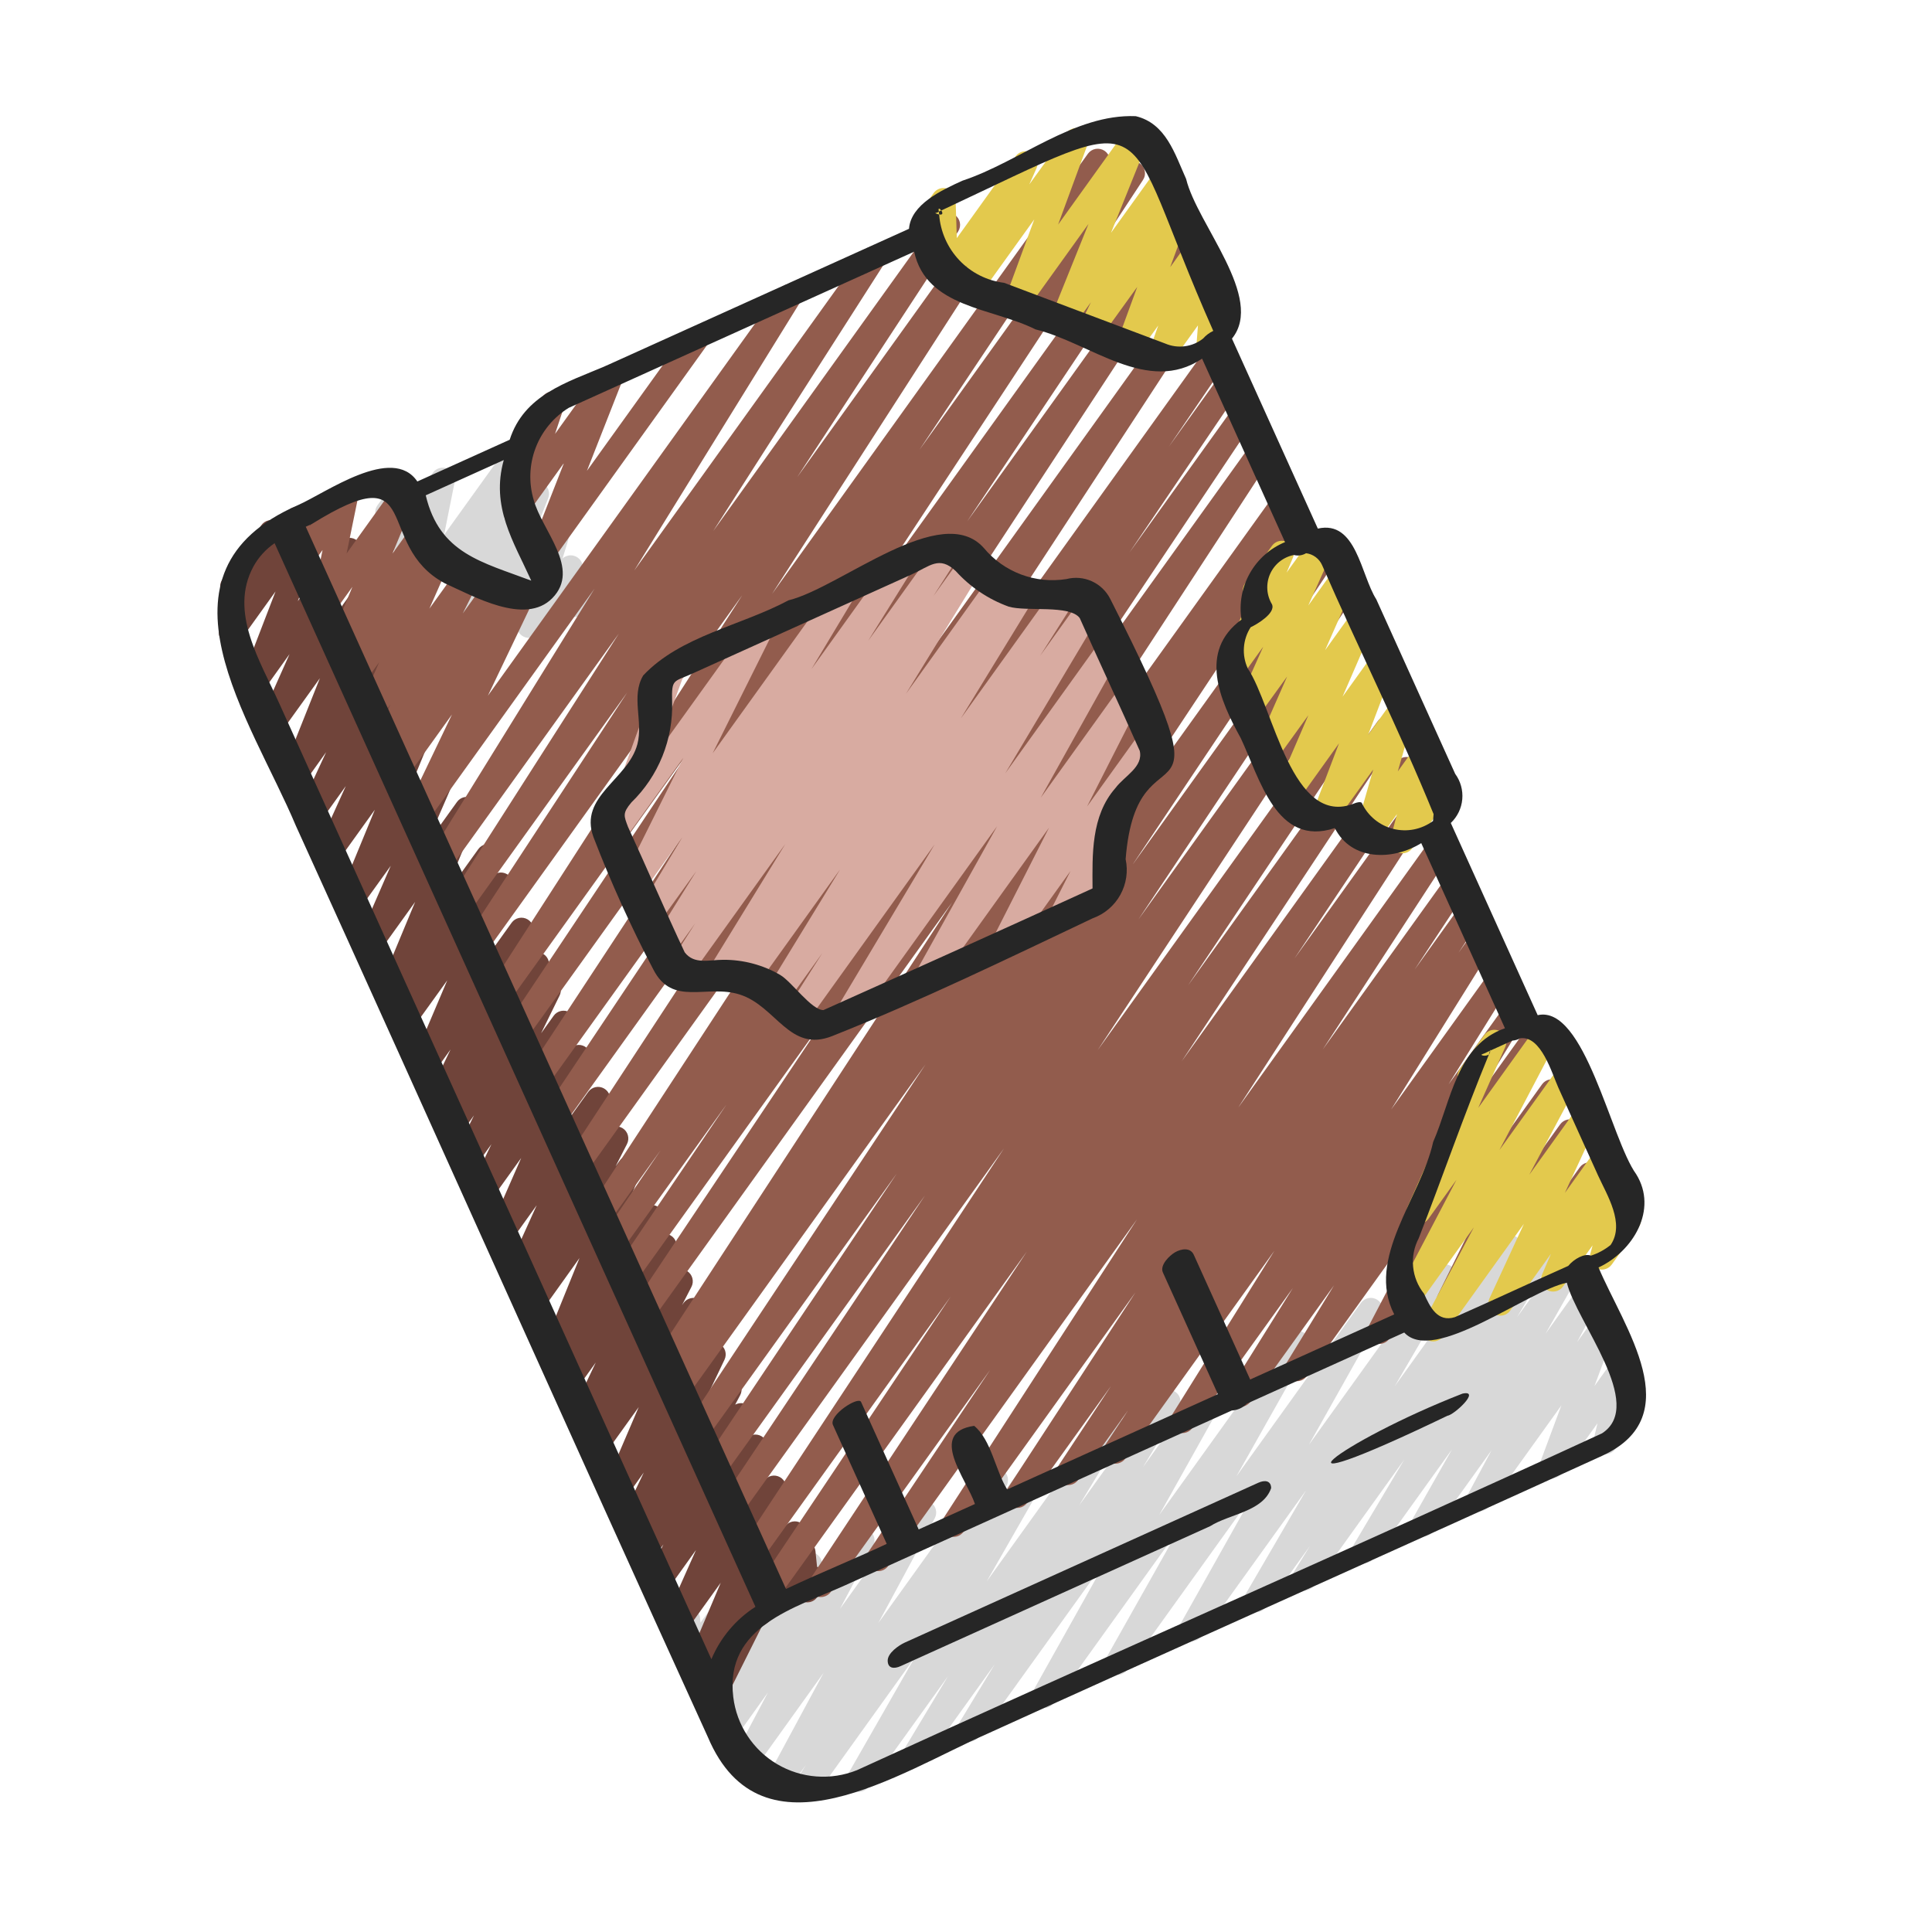 <?xml version="1.0" encoding="UTF-8"?> <svg xmlns="http://www.w3.org/2000/svg" width="129" height="129" viewBox="0 0 129 129" fill="none"> <g clip-path="url(#clip0_0_4328)"> <path d="M32.062 44.166C31.916 44.232 31.753 44.252 31.594 44.225C31.436 44.198 31.289 44.125 31.172 44.014C31.056 43.903 30.975 43.76 30.94 43.603C30.905 43.446 30.918 43.282 30.977 43.132L32.705 38.747L30.029 42.462C29.91 42.622 29.737 42.734 29.542 42.775C29.346 42.816 29.142 42.783 28.97 42.683C28.797 42.583 28.668 42.422 28.606 42.232C28.544 42.042 28.555 41.836 28.637 41.654L30.86 36.806L28.78 39.7C28.672 39.849 28.516 39.957 28.339 40.006C28.161 40.054 27.972 40.041 27.803 39.968C27.634 39.894 27.495 39.766 27.409 39.602C27.323 39.44 27.296 39.252 27.331 39.071L28.043 35.539L27.346 36.508C27.25 36.641 27.117 36.742 26.963 36.797C26.809 36.852 26.642 36.86 26.483 36.818C26.325 36.777 26.183 36.688 26.076 36.564C25.969 36.44 25.903 36.287 25.885 36.124L25.764 35.014C25.63 34.998 25.501 34.947 25.391 34.868C25.217 34.743 25.099 34.553 25.064 34.342C25.03 34.13 25.08 33.913 25.206 33.738L25.751 32.98C25.846 32.846 25.98 32.745 26.135 32.689C26.289 32.633 26.457 32.626 26.616 32.668C26.774 32.709 26.917 32.798 27.024 32.923C27.131 33.047 27.197 33.202 27.215 33.365L27.265 33.846L28.908 31.558C29.016 31.409 29.172 31.302 29.349 31.253C29.527 31.204 29.716 31.218 29.885 31.291C30.054 31.364 30.193 31.493 30.279 31.656C30.365 31.819 30.392 32.006 30.358 32.187L29.651 35.713L34.433 29.06C34.551 28.899 34.725 28.788 34.92 28.747C35.115 28.706 35.319 28.739 35.492 28.839C35.664 28.939 35.794 29.1 35.855 29.29C35.917 29.48 35.906 29.686 35.825 29.868L33.603 34.71L35.19 32.5C35.305 32.339 35.475 32.225 35.667 32.18C35.86 32.135 36.063 32.163 36.236 32.257C36.41 32.351 36.544 32.506 36.611 32.692C36.679 32.878 36.676 33.083 36.603 33.267L34.871 37.652L36.505 35.373C36.618 35.218 36.781 35.107 36.967 35.062C37.154 35.016 37.35 35.037 37.521 35.123C37.693 35.208 37.829 35.351 37.904 35.527C37.98 35.703 37.991 35.901 37.935 36.084L37.559 37.291C37.67 37.19 37.807 37.122 37.955 37.094C38.102 37.066 38.254 37.08 38.394 37.134C38.535 37.188 38.657 37.28 38.748 37.399C38.839 37.519 38.895 37.661 38.909 37.81L39.014 38.829C39.145 38.846 39.269 38.896 39.375 38.973C39.548 39.099 39.666 39.288 39.7 39.499C39.735 39.711 39.684 39.927 39.559 40.101L39.015 40.862C38.92 40.996 38.785 41.097 38.63 41.153C38.475 41.208 38.307 41.215 38.148 41.173C37.989 41.13 37.847 41.04 37.74 40.915C37.634 40.789 37.568 40.634 37.552 40.471L37.518 40.111L35.977 42.256C35.865 42.412 35.701 42.523 35.514 42.569C35.328 42.616 35.131 42.594 34.959 42.508C34.786 42.423 34.65 42.279 34.575 42.102C34.499 41.925 34.489 41.727 34.547 41.543L34.913 40.388L32.392 43.898C32.309 44.016 32.194 44.108 32.062 44.166Z" fill="#D8D8D8"></path> <path d="M87.402 106.137C87.244 106.208 87.067 106.227 86.898 106.19C86.728 106.153 86.575 106.063 86.461 105.932C86.347 105.802 86.278 105.639 86.263 105.466C86.249 105.293 86.29 105.12 86.382 104.973L87.469 103.217L84.526 107.316C84.404 107.484 84.223 107.599 84.019 107.637C83.816 107.675 83.605 107.633 83.431 107.52C83.257 107.408 83.133 107.233 83.085 107.031C83.036 106.83 83.066 106.617 83.17 106.438L87.204 99.514L80.194 109.271C80.073 109.436 79.893 109.549 79.691 109.587C79.49 109.624 79.281 109.584 79.108 109.474C78.935 109.363 78.811 109.192 78.759 108.993C78.708 108.795 78.734 108.584 78.832 108.404L83.67 99.792L75.264 111.5C75.143 111.669 74.963 111.784 74.759 111.823C74.556 111.863 74.346 111.822 74.171 111.711C73.996 111.6 73.871 111.426 73.821 111.225C73.771 111.024 73.799 110.812 73.901 110.631L78.691 102.135L70.377 113.71C70.256 113.877 70.076 113.991 69.874 114.03C69.671 114.069 69.461 114.029 69.287 113.918C69.113 113.808 68.988 113.635 68.937 113.435C68.886 113.235 68.914 113.023 69.014 112.843L73.939 104.043L65.362 115.977C65.238 116.14 65.056 116.249 64.854 116.284C64.652 116.318 64.444 116.274 64.273 116.161C64.102 116.048 63.98 115.874 63.932 115.675C63.884 115.475 63.914 115.265 64.015 115.087L66.419 111.124L61.767 117.602C61.643 117.767 61.461 117.877 61.259 117.912C61.056 117.948 60.848 117.904 60.676 117.791C60.504 117.678 60.382 117.504 60.334 117.304C60.285 117.105 60.315 116.894 60.417 116.715L63.3 111.918L57.994 119.308C57.873 119.476 57.691 119.591 57.488 119.63C57.285 119.668 57.074 119.627 56.9 119.515C56.726 119.403 56.601 119.229 56.551 119.028C56.502 118.827 56.532 118.614 56.634 118.434L61.089 110.65L54.391 119.983C54.268 120.151 54.085 120.264 53.88 120.301C53.675 120.337 53.465 120.293 53.291 120.178C53.118 120.063 52.996 119.886 52.95 119.683C52.903 119.481 52.937 119.268 53.043 119.089L53.801 117.858L52.596 119.533C52.476 119.7 52.297 119.816 52.095 119.855C51.894 119.895 51.684 119.857 51.51 119.748C51.335 119.639 51.209 119.468 51.156 119.27C51.103 119.071 51.128 118.86 51.225 118.679L54.994 111.69L50.424 118.062C50.304 118.227 50.126 118.341 49.925 118.381C49.725 118.42 49.516 118.382 49.343 118.275C49.169 118.167 49.042 117.997 48.988 117.8C48.934 117.603 48.957 117.393 49.052 117.211L51.273 113.01L49.09 116.059C48.972 116.225 48.794 116.34 48.594 116.38C48.395 116.421 48.187 116.385 48.012 116.279C47.838 116.173 47.71 116.005 47.654 115.809C47.598 115.612 47.619 115.402 47.711 115.22L48.633 113.397L48.176 114.035C48.068 114.186 47.911 114.294 47.733 114.343C47.554 114.392 47.364 114.379 47.194 114.304C47.025 114.23 46.885 114.1 46.8 113.936C46.715 113.771 46.688 113.583 46.725 113.401L47.355 110.315L46.826 111.05C46.73 111.185 46.594 111.287 46.438 111.342C46.282 111.398 46.112 111.404 45.953 111.36C45.793 111.316 45.65 111.224 45.545 111.096C45.439 110.969 45.375 110.812 45.361 110.646L45.272 109.664C45.146 109.644 45.027 109.595 44.925 109.52C44.751 109.395 44.634 109.206 44.599 108.995C44.564 108.784 44.614 108.567 44.738 108.393L45.283 107.633C45.38 107.5 45.515 107.4 45.671 107.346C45.826 107.292 45.994 107.286 46.153 107.33C46.311 107.374 46.453 107.465 46.558 107.592C46.664 107.718 46.728 107.874 46.743 108.037L46.772 108.348L48.242 106.301C48.351 106.151 48.507 106.043 48.685 105.994C48.863 105.946 49.053 105.959 49.222 106.033C49.391 106.107 49.53 106.237 49.616 106.4C49.701 106.564 49.728 106.752 49.692 106.933L49.069 110.02L53.425 103.965C53.545 103.801 53.721 103.689 53.92 103.649C54.119 103.609 54.325 103.646 54.498 103.751C54.672 103.856 54.799 104.022 54.855 104.217C54.912 104.412 54.894 104.62 54.803 104.802L53.882 106.625L56.934 102.375C57.055 102.211 57.233 102.099 57.433 102.061C57.632 102.022 57.839 102.061 58.012 102.168C58.185 102.275 58.311 102.444 58.365 102.64C58.419 102.836 58.398 103.045 58.305 103.226L56.085 107.427L61.043 100.521C61.163 100.354 61.342 100.239 61.544 100.199C61.745 100.159 61.955 100.197 62.129 100.306C62.303 100.415 62.43 100.586 62.483 100.784C62.536 100.983 62.511 101.194 62.414 101.376L58.647 108.369L65.841 98.348C65.964 98.179 66.147 98.064 66.353 98.027C66.558 97.99 66.77 98.034 66.944 98.15C67.118 98.266 67.241 98.444 67.286 98.648C67.331 98.852 67.296 99.065 67.188 99.244L66.439 100.471L68.978 96.933C69.099 96.765 69.28 96.65 69.484 96.612C69.687 96.573 69.898 96.614 70.072 96.726C70.246 96.838 70.371 97.013 70.42 97.214C70.47 97.415 70.44 97.627 70.338 97.807L65.88 105.594L73.601 94.84C73.724 94.672 73.906 94.558 74.11 94.522C74.315 94.485 74.525 94.528 74.699 94.642C74.872 94.756 74.995 94.933 75.042 95.135C75.089 95.337 75.056 95.55 74.951 95.729L72.055 100.516L77.367 93.116C77.491 92.95 77.673 92.837 77.877 92.801C78.081 92.765 78.291 92.809 78.463 92.923C78.636 93.037 78.758 93.213 78.805 93.415C78.852 93.617 78.82 93.829 78.715 94.007L76.313 97.966L80.966 91.485C81.088 91.32 81.268 91.207 81.469 91.17C81.671 91.132 81.879 91.173 82.052 91.283C82.225 91.393 82.35 91.565 82.401 91.763C82.452 91.962 82.426 92.173 82.328 92.353L77.405 101.151L85.983 89.203C86.104 89.035 86.284 88.919 86.487 88.88C86.691 88.841 86.901 88.881 87.076 88.992C87.25 89.104 87.376 89.278 87.426 89.478C87.476 89.679 87.447 89.892 87.346 90.072L82.555 98.574L90.874 86.988C90.996 86.823 91.176 86.71 91.377 86.673C91.579 86.635 91.787 86.676 91.96 86.786C92.133 86.896 92.258 87.068 92.309 87.266C92.36 87.465 92.334 87.676 92.236 87.856L87.397 96.467L95.809 84.752C95.93 84.584 96.112 84.47 96.316 84.432C96.519 84.394 96.73 84.435 96.904 84.548C97.078 84.661 97.202 84.836 97.25 85.037C97.299 85.239 97.269 85.451 97.165 85.631L93.132 92.552L100.141 82.79C100.263 82.619 100.447 82.502 100.653 82.465C100.86 82.427 101.073 82.471 101.248 82.588C101.423 82.704 101.545 82.884 101.59 83.09C101.634 83.295 101.597 83.51 101.486 83.688L100.399 85.441L103.341 81.339C103.463 81.17 103.646 81.055 103.85 81.017C104.055 80.979 104.267 81.022 104.441 81.136C104.615 81.25 104.739 81.427 104.786 81.63C104.833 81.833 104.8 82.046 104.694 82.225L101.297 87.945L104.458 83.558C104.578 83.388 104.759 83.272 104.963 83.232C105.167 83.193 105.379 83.233 105.554 83.345C105.729 83.457 105.854 83.632 105.904 83.834C105.953 84.035 105.923 84.249 105.82 84.429L103.2 89.047L105.488 85.855C105.608 85.69 105.787 85.578 105.987 85.539C106.187 85.501 106.395 85.539 106.568 85.647C106.741 85.755 106.867 85.924 106.921 86.121C106.974 86.317 106.952 86.527 106.857 86.708L105.302 89.612L106.458 88.002C106.573 87.843 106.741 87.731 106.932 87.686C107.123 87.642 107.323 87.668 107.496 87.76C107.669 87.852 107.803 88.004 107.872 88.187C107.942 88.371 107.943 88.573 107.874 88.757L106.464 92.545L107.725 90.785C107.835 90.634 107.993 90.525 108.174 90.477C108.354 90.429 108.546 90.445 108.716 90.523C108.886 90.6 109.024 90.734 109.107 90.901C109.189 91.068 109.212 91.259 109.17 91.441L108.805 92.992C108.965 92.951 109.134 92.961 109.289 93.019C109.444 93.078 109.577 93.183 109.671 93.319C109.765 93.456 109.814 93.618 109.812 93.784C109.811 93.949 109.759 94.11 109.663 94.245L107.856 96.762C107.746 96.913 107.588 97.022 107.407 97.07C107.227 97.118 107.035 97.102 106.865 97.025C106.695 96.947 106.557 96.814 106.474 96.646C106.392 96.479 106.369 96.288 106.411 96.106L106.662 95.037L104.252 98.395C104.137 98.553 103.969 98.664 103.779 98.708C103.589 98.752 103.39 98.725 103.217 98.634C103.045 98.542 102.912 98.391 102.842 98.209C102.772 98.027 102.77 97.825 102.837 97.642L104.251 93.843L99.41 100.584C99.29 100.75 99.111 100.865 98.91 100.904C98.709 100.944 98.5 100.906 98.326 100.798C98.152 100.69 98.026 100.519 97.972 100.321C97.919 100.123 97.942 99.913 98.038 99.731L99.59 96.836L95.69 102.266C95.569 102.433 95.388 102.547 95.185 102.585C94.983 102.623 94.773 102.582 94.599 102.471C94.425 102.36 94.301 102.186 94.251 101.986C94.201 101.786 94.229 101.574 94.33 101.394L96.95 96.774L91.718 104.061C91.595 104.227 91.413 104.339 91.21 104.375C91.008 104.411 90.799 104.368 90.626 104.255C90.454 104.142 90.331 103.968 90.282 103.768C90.234 103.567 90.264 103.356 90.366 103.177L93.76 97.463L87.73 105.873C87.646 105.989 87.533 106.08 87.402 106.137Z" fill="#D8D8D8"></path> <path d="M51.042 108.485C50.879 108.559 50.697 108.576 50.524 108.536C50.35 108.495 50.195 108.399 50.082 108.261C49.969 108.123 49.905 107.952 49.899 107.774C49.894 107.596 49.947 107.421 50.051 107.276L52.986 103.187C53.082 103.053 53.216 102.952 53.371 102.897C53.525 102.841 53.693 102.834 53.852 102.877C54.011 102.919 54.153 103.009 54.26 103.134C54.366 103.259 54.432 103.414 54.449 103.577L54.556 104.623C54.686 104.642 54.81 104.691 54.918 104.768C55.004 104.83 55.077 104.909 55.133 104.999C55.189 105.09 55.227 105.19 55.244 105.295C55.261 105.4 55.257 105.507 55.233 105.611C55.209 105.714 55.164 105.812 55.102 105.898L54.556 106.656C54.46 106.79 54.326 106.89 54.171 106.945C54.017 107 53.849 107.007 53.69 106.965C53.532 106.922 53.39 106.833 53.283 106.708C53.177 106.583 53.111 106.429 53.094 106.266L53.052 105.867L51.366 108.22C51.283 108.336 51.171 108.427 51.042 108.485Z" fill="#70443A"></path> <path d="M47.836 114.267C47.684 114.336 47.514 114.355 47.35 114.324C47.186 114.292 47.036 114.21 46.92 114.09C46.804 113.969 46.728 113.816 46.703 113.651C46.678 113.486 46.705 113.317 46.779 113.167L47.806 111.115L47.22 111.922C47.104 112.084 46.933 112.198 46.738 112.241C46.544 112.285 46.34 112.255 46.166 112.157C45.992 112.06 45.86 111.902 45.796 111.713C45.731 111.524 45.739 111.319 45.816 111.135L48.123 105.68L45.833 108.865C45.715 109.026 45.542 109.138 45.347 109.18C45.152 109.222 44.949 109.19 44.776 109.091C44.602 108.991 44.472 108.832 44.41 108.642C44.347 108.453 44.357 108.247 44.437 108.064L46.472 103.493L44.592 106.12C44.473 106.285 44.297 106.399 44.098 106.441C43.9 106.482 43.692 106.447 43.518 106.342C43.344 106.236 43.216 106.068 43.161 105.872C43.105 105.676 43.125 105.466 43.218 105.284L44.298 103.117L43.643 104.025C43.522 104.188 43.344 104.3 43.144 104.339C42.944 104.377 42.737 104.339 42.565 104.232C42.392 104.124 42.266 103.956 42.212 103.76C42.157 103.564 42.179 103.354 42.272 103.173L42.606 102.541C42.481 102.608 42.342 102.642 42.2 102.64C42.059 102.638 41.92 102.601 41.797 102.532C41.623 102.429 41.494 102.264 41.436 102.071C41.377 101.878 41.392 101.669 41.48 101.487L42.987 98.319L41.812 99.96C41.696 100.122 41.524 100.235 41.33 100.278C41.135 100.321 40.931 100.291 40.758 100.193C40.584 100.096 40.452 99.937 40.388 99.748C40.324 99.559 40.332 99.353 40.41 99.169L42.647 93.951L40.467 96.987C40.346 97.15 40.169 97.262 39.97 97.301C39.772 97.34 39.565 97.303 39.393 97.197C39.22 97.091 39.093 96.924 39.037 96.73C38.981 96.535 39.001 96.326 39.091 96.145L39.715 94.929L39.606 95.081C39.488 95.244 39.313 95.357 39.116 95.398C38.919 95.439 38.714 95.405 38.541 95.302C38.367 95.2 38.238 95.037 38.178 94.845C38.119 94.652 38.133 94.445 38.218 94.262L39.78 90.974L38.534 92.709C38.416 92.876 38.238 92.992 38.037 93.034C37.836 93.075 37.627 93.038 37.452 92.931C37.277 92.824 37.149 92.655 37.094 92.457C37.039 92.259 37.062 92.048 37.157 91.866L37.825 90.567L37.665 90.787C37.552 90.956 37.38 91.075 37.183 91.123C36.986 91.17 36.778 91.141 36.6 91.043C36.423 90.944 36.289 90.783 36.226 90.59C36.162 90.398 36.173 90.188 36.256 90.003L38.693 83.999L36.184 87.51C36.064 87.674 35.887 87.787 35.688 87.827C35.489 87.867 35.282 87.83 35.109 87.725C34.935 87.619 34.808 87.452 34.752 87.257C34.696 87.062 34.715 86.852 34.806 86.671L35.566 85.18L35.298 85.551C35.181 85.713 35.007 85.826 34.812 85.868C34.616 85.909 34.412 85.877 34.238 85.777C34.065 85.677 33.935 85.516 33.873 85.326C33.811 85.135 33.822 84.929 33.904 84.746L35.835 80.475L34.097 82.895C33.978 83.05 33.808 83.157 33.616 83.196C33.425 83.235 33.226 83.203 33.056 83.107C32.886 83.01 32.756 82.856 32.691 82.672C32.627 82.487 32.63 82.286 32.702 82.104L34.801 77.317L32.817 80.079C32.698 80.241 32.523 80.353 32.326 80.393C32.129 80.434 31.924 80.399 31.751 80.296C31.578 80.193 31.449 80.03 31.391 79.837C31.332 79.645 31.346 79.438 31.432 79.255L32.815 76.396L31.794 77.816C31.675 77.98 31.5 78.092 31.302 78.133C31.104 78.173 30.898 78.138 30.725 78.034C30.552 77.93 30.423 77.766 30.365 77.572C30.307 77.379 30.323 77.171 30.411 76.989L31.648 74.475L30.811 75.641C30.692 75.809 30.513 75.926 30.311 75.967C30.108 76.008 29.898 75.97 29.723 75.861C29.548 75.752 29.421 75.581 29.368 75.382C29.315 75.182 29.34 74.97 29.438 74.789L29.788 74.13C29.662 74.204 29.519 74.243 29.373 74.243C29.227 74.244 29.084 74.205 28.958 74.132C28.784 74.029 28.654 73.864 28.596 73.67C28.537 73.476 28.553 73.268 28.641 73.085L30.084 70.072L28.995 71.593C28.878 71.754 28.707 71.866 28.513 71.909C28.319 71.952 28.116 71.921 27.943 71.824C27.77 71.727 27.638 71.569 27.574 71.382C27.509 71.194 27.516 70.989 27.593 70.806L29.863 65.457L27.622 68.572C27.502 68.735 27.325 68.847 27.126 68.886C26.927 68.924 26.721 68.887 26.548 68.782C26.375 68.676 26.248 68.509 26.193 68.314C26.137 68.12 26.156 67.911 26.246 67.73L26.847 66.57L26.766 66.68C26.652 66.844 26.48 66.961 26.284 67.006C26.088 67.052 25.883 67.022 25.707 66.924C25.532 66.827 25.399 66.667 25.335 66.476C25.27 66.286 25.279 66.079 25.36 65.894L27.719 60.221L25.342 63.529C25.224 63.686 25.053 63.795 24.861 63.836C24.668 63.876 24.468 63.845 24.297 63.748C24.125 63.652 23.995 63.496 23.93 63.31C23.866 63.125 23.87 62.922 23.944 62.74L26.091 57.808L24.042 60.654C23.927 60.816 23.756 60.929 23.563 60.972C23.369 61.016 23.166 60.987 22.993 60.891C22.819 60.795 22.687 60.638 22.621 60.45C22.555 60.263 22.561 60.058 22.636 59.874L25.029 54.066L22.595 57.454C22.477 57.614 22.304 57.726 22.109 57.767C21.914 57.807 21.711 57.775 21.538 57.675C21.365 57.575 21.236 57.415 21.174 57.226C21.112 57.036 21.122 56.831 21.203 56.648L23.089 52.486L21.408 54.827C21.29 54.99 21.116 55.103 20.919 55.145C20.723 55.187 20.517 55.154 20.344 55.053C20.17 54.952 20.04 54.789 19.98 54.597C19.919 54.406 19.932 54.198 20.016 54.015L21.777 50.221L20.275 52.321C20.161 52.485 19.991 52.602 19.797 52.648C19.602 52.695 19.398 52.667 19.222 52.572C19.047 52.476 18.913 52.319 18.846 52.131C18.779 51.943 18.785 51.736 18.861 51.551L21.358 45.287L18.741 48.927C18.623 49.087 18.45 49.199 18.255 49.24C18.06 49.28 17.857 49.248 17.684 49.149C17.512 49.049 17.382 48.89 17.32 48.7C17.258 48.511 17.267 48.306 17.347 48.124L19.334 43.673L17.514 46.213C17.398 46.371 17.229 46.481 17.039 46.524C16.848 46.566 16.649 46.539 16.477 46.446C16.305 46.353 16.172 46.201 16.104 46.018C16.035 45.836 16.035 45.634 16.103 45.451L18.399 39.489L16.087 42.707C15.973 42.871 15.803 42.988 15.608 43.034C15.414 43.081 15.209 43.053 15.034 42.958C14.858 42.862 14.724 42.705 14.658 42.517C14.591 42.328 14.596 42.122 14.673 41.937L15.461 39.964C15.308 39.956 15.161 39.902 15.037 39.812C14.951 39.749 14.877 39.671 14.822 39.58C14.766 39.49 14.728 39.389 14.711 39.284C14.694 39.179 14.698 39.072 14.723 38.968C14.747 38.865 14.792 38.767 14.854 38.681L17.445 35.074C17.558 34.91 17.729 34.793 17.923 34.747C18.117 34.701 18.322 34.728 18.498 34.823C18.673 34.919 18.807 35.076 18.874 35.264C18.94 35.453 18.935 35.659 18.858 35.844L18.648 36.373L20.774 33.409C20.89 33.252 21.058 33.142 21.249 33.099C21.439 33.056 21.639 33.084 21.811 33.177C21.983 33.27 22.115 33.421 22.184 33.604C22.253 33.787 22.253 33.989 22.184 34.172L19.881 40.144L22.676 36.25C22.793 36.087 22.966 35.973 23.163 35.93C23.358 35.888 23.563 35.919 23.737 36.019C23.911 36.119 24.042 36.28 24.104 36.471C24.166 36.662 24.155 36.869 24.073 37.052L22.088 41.502L23.907 38.969C24.021 38.804 24.191 38.688 24.386 38.641C24.58 38.595 24.785 38.622 24.96 38.718C25.136 38.813 25.27 38.97 25.337 39.159C25.403 39.347 25.398 39.554 25.321 39.738L22.823 46.001L25.438 42.355C25.559 42.201 25.73 42.096 25.922 42.059C26.114 42.021 26.312 42.055 26.482 42.153C26.651 42.25 26.779 42.406 26.842 42.591C26.905 42.775 26.9 42.977 26.826 43.158L25.067 46.96L26.572 44.859C26.69 44.697 26.863 44.584 27.059 44.542C27.255 44.5 27.46 44.533 27.633 44.633C27.807 44.734 27.937 44.895 27.998 45.086C28.059 45.277 28.048 45.483 27.965 45.666L26.078 49.82L27.759 47.479C27.873 47.314 28.045 47.198 28.241 47.152C28.437 47.107 28.642 47.136 28.818 47.234C28.993 47.332 29.126 47.492 29.19 47.682C29.254 47.873 29.245 48.08 29.165 48.264L26.774 54.072L29.21 50.681C29.328 50.525 29.499 50.417 29.691 50.378C29.883 50.338 30.083 50.369 30.253 50.466C30.424 50.562 30.554 50.718 30.619 50.902C30.683 51.087 30.679 51.289 30.606 51.471L28.459 56.405L30.509 53.551C30.624 53.387 30.796 53.272 30.991 53.228C31.186 53.184 31.391 53.213 31.566 53.311C31.74 53.408 31.872 53.567 31.937 53.757C32.001 53.946 31.993 54.153 31.914 54.337L29.558 60.008L31.933 56.7C32.051 56.533 32.229 56.417 32.43 56.376C32.631 56.334 32.84 56.371 33.015 56.478C33.19 56.585 33.318 56.755 33.372 56.952C33.427 57.15 33.405 57.361 33.31 57.543L32.713 58.701L32.79 58.593C32.907 58.432 33.078 58.32 33.272 58.277C33.466 58.234 33.669 58.264 33.842 58.362C34.015 58.459 34.147 58.617 34.211 58.804C34.276 58.992 34.269 59.197 34.192 59.38L31.924 64.728L34.158 61.615C34.276 61.449 34.451 61.334 34.65 61.292C34.848 61.25 35.055 61.284 35.23 61.388C35.404 61.491 35.534 61.656 35.592 61.851C35.651 62.045 35.634 62.254 35.546 62.437L34.105 65.435L35.194 63.914C35.313 63.746 35.492 63.631 35.693 63.59C35.895 63.549 36.104 63.587 36.279 63.695C36.454 63.803 36.581 63.974 36.635 64.172C36.688 64.371 36.664 64.582 36.568 64.764L36.216 65.425C36.366 65.334 36.541 65.294 36.715 65.311C36.89 65.328 37.054 65.401 37.183 65.519C37.312 65.637 37.4 65.794 37.432 65.966C37.465 66.138 37.441 66.316 37.364 66.473L36.127 68.995L36.966 67.826C37.084 67.66 37.259 67.544 37.458 67.502C37.657 67.46 37.865 67.494 38.04 67.598C38.214 67.702 38.344 67.868 38.402 68.063C38.46 68.258 38.442 68.467 38.353 68.65L36.979 71.509L38.002 70.086C38.121 69.931 38.292 69.824 38.483 69.785C38.674 69.746 38.873 69.778 39.043 69.874C39.213 69.97 39.343 70.125 39.408 70.309C39.473 70.493 39.469 70.695 39.397 70.876L37.297 75.661L39.28 72.901C39.398 72.741 39.571 72.629 39.766 72.588C39.961 72.548 40.164 72.58 40.336 72.68C40.508 72.779 40.638 72.938 40.7 73.127C40.763 73.317 40.753 73.522 40.673 73.704L38.745 77.973L40.481 75.554C40.599 75.385 40.777 75.268 40.978 75.225C41.179 75.183 41.389 75.219 41.565 75.326C41.741 75.433 41.869 75.603 41.924 75.801C41.979 76 41.956 76.211 41.861 76.394L41.102 77.881L41.368 77.512C41.481 77.346 41.652 77.227 41.847 77.18C42.042 77.133 42.248 77.16 42.425 77.256C42.601 77.352 42.736 77.511 42.802 77.7C42.868 77.89 42.861 78.098 42.782 78.283L40.326 84.307L42.847 80.795C42.966 80.629 43.144 80.513 43.344 80.473C43.544 80.432 43.753 80.468 43.928 80.575C44.102 80.681 44.23 80.85 44.285 81.047C44.341 81.244 44.319 81.454 44.226 81.636L43.566 82.927L43.718 82.715C43.837 82.552 44.011 82.439 44.209 82.398C44.406 82.357 44.611 82.391 44.784 82.493C44.958 82.595 45.087 82.758 45.146 82.951C45.206 83.143 45.192 83.351 45.106 83.533L43.546 86.82L44.788 85.085C44.907 84.918 45.085 84.802 45.286 84.761C45.487 84.72 45.696 84.756 45.871 84.863C46.046 84.971 46.173 85.14 46.228 85.338C46.283 85.535 46.261 85.746 46.166 85.928L45.538 87.148L45.646 86.993C45.763 86.833 45.934 86.722 46.127 86.68C46.321 86.638 46.523 86.669 46.695 86.766C46.868 86.863 46.999 87.02 47.063 87.207C47.128 87.394 47.122 87.598 47.046 87.781L44.81 92.996L46.991 89.961C47.109 89.797 47.284 89.684 47.482 89.643C47.679 89.602 47.885 89.636 48.058 89.739C48.232 89.842 48.361 90.005 48.42 90.198C48.479 90.391 48.464 90.599 48.378 90.781L46.867 93.951L48.052 92.304C48.172 92.138 48.35 92.024 48.551 91.985C48.751 91.945 48.959 91.983 49.133 92.091C49.307 92.199 49.434 92.368 49.488 92.566C49.541 92.763 49.519 92.973 49.424 93.154L49.089 93.787C49.214 93.721 49.355 93.687 49.497 93.688C49.639 93.69 49.779 93.728 49.903 93.797C50.078 93.902 50.207 94.069 50.264 94.264C50.321 94.459 50.303 94.669 50.212 94.851L49.135 97.017L49.78 96.118C49.897 95.957 50.07 95.844 50.265 95.803C50.46 95.761 50.664 95.793 50.837 95.892C51.01 95.991 51.14 96.151 51.203 96.341C51.265 96.53 51.256 96.736 51.176 96.919L49.141 101.491L51.023 98.864C51.139 98.701 51.31 98.588 51.505 98.544C51.7 98.501 51.903 98.531 52.077 98.628C52.251 98.725 52.383 98.884 52.447 99.072C52.512 99.261 52.505 99.467 52.427 99.65L50.123 105.102L52.413 101.916C52.532 101.751 52.709 101.637 52.908 101.597C53.107 101.556 53.314 101.592 53.488 101.697C53.662 101.802 53.79 101.969 53.847 102.164C53.903 102.359 53.885 102.568 53.794 102.75L48.662 113.009C48.667 113.185 48.615 113.359 48.512 113.503L48.158 113.997C48.077 114.114 47.965 114.207 47.836 114.267Z" fill="#70443A"></path> <path d="M36.406 37.905C36.26 37.971 36.097 37.992 35.938 37.964C35.78 37.937 35.633 37.864 35.517 37.753C35.4 37.642 35.319 37.499 35.284 37.342C35.25 37.185 35.262 37.021 35.321 36.871L37.658 30.91L35.249 34.264C35.136 34.422 34.971 34.534 34.783 34.58C34.594 34.626 34.396 34.603 34.223 34.515C34.05 34.427 33.915 34.28 33.842 34.1C33.768 33.921 33.761 33.721 33.823 33.538L34.867 30.421C34.728 30.403 34.596 30.349 34.483 30.265C34.371 30.181 34.283 30.069 34.227 29.941C34.171 29.812 34.149 29.671 34.164 29.532C34.179 29.393 34.23 29.259 34.312 29.146L36.221 26.485C36.334 26.327 36.499 26.215 36.688 26.169C36.876 26.123 37.075 26.146 37.248 26.235C37.42 26.323 37.556 26.47 37.629 26.65C37.702 26.83 37.708 27.03 37.646 27.213L37.06 28.969L40.119 24.714C40.233 24.552 40.403 24.438 40.596 24.394C40.788 24.349 40.991 24.376 41.165 24.471C41.339 24.565 41.472 24.72 41.54 24.906C41.607 25.092 41.604 25.296 41.531 25.48L39.19 31.436L45.896 22.102C46.025 21.937 46.212 21.829 46.419 21.799C46.625 21.77 46.835 21.821 47.005 21.943C47.175 22.065 47.291 22.247 47.329 22.452C47.367 22.657 47.325 22.869 47.21 23.044L36.73 37.639C36.648 37.755 36.536 37.847 36.406 37.905Z" fill="#925C4D"></path> <path d="M55.137 106.566C54.977 106.638 54.798 106.656 54.627 106.618C54.456 106.579 54.302 106.486 54.188 106.353C54.075 106.219 54.008 106.052 53.997 105.877C53.986 105.702 54.033 105.528 54.13 105.382L68.559 83.571L51.962 106.692C51.837 106.863 51.65 106.977 51.442 107.012C51.234 107.047 51.02 106.999 50.847 106.878C50.674 106.758 50.554 106.574 50.514 106.367C50.474 106.16 50.517 105.945 50.633 105.769L63.48 86.568L50.83 104.19C50.704 104.354 50.519 104.464 50.314 104.496C50.109 104.528 49.9 104.48 49.729 104.363C49.558 104.245 49.439 104.066 49.396 103.864C49.354 103.661 49.39 103.449 49.499 103.273L67.042 76.67L49.459 101.157C49.333 101.325 49.148 101.437 48.941 101.471C48.734 101.504 48.522 101.456 48.35 101.337C48.178 101.218 48.059 101.036 48.018 100.831C47.976 100.626 48.017 100.412 48.129 100.236L61.763 79.818L48.294 98.58C48.169 98.751 47.983 98.865 47.775 98.9C47.566 98.934 47.353 98.886 47.18 98.766C47.006 98.646 46.887 98.462 46.847 98.255C46.807 98.048 46.849 97.833 46.965 97.657L59.875 78.361L47.16 96.072C47.034 96.237 46.849 96.348 46.643 96.381C46.437 96.414 46.227 96.366 46.055 96.248C45.884 96.129 45.765 95.949 45.723 95.745C45.681 95.541 45.719 95.329 45.829 95.152L61.796 71.071L45.884 93.241C45.757 93.408 45.571 93.52 45.364 93.552C45.157 93.585 44.945 93.535 44.774 93.415C44.602 93.295 44.484 93.113 44.444 92.907C44.404 92.701 44.446 92.488 44.56 92.312L45.29 91.241L45.099 91.505C44.975 91.676 44.789 91.792 44.581 91.828C44.373 91.864 44.16 91.817 43.986 91.698C43.812 91.578 43.691 91.395 43.65 91.189C43.609 90.981 43.65 90.766 43.765 90.59L63.576 60.245L43.565 88.12C43.44 88.29 43.254 88.405 43.046 88.439C42.837 88.474 42.624 88.426 42.451 88.306C42.277 88.185 42.158 88.002 42.118 87.795C42.078 87.588 42.12 87.373 42.236 87.197L55.146 67.901L42.431 85.613C42.306 85.781 42.119 85.894 41.912 85.928C41.704 85.961 41.492 85.912 41.319 85.792C41.147 85.672 41.028 85.489 40.988 85.283C40.948 85.076 40.99 84.862 41.105 84.686L48.521 73.731L41.489 83.527C41.364 83.699 41.177 83.815 40.967 83.85C40.758 83.885 40.543 83.836 40.37 83.714C40.196 83.593 40.077 83.407 40.038 83.199C39.999 82.99 40.044 82.775 40.163 82.599L44.113 76.798L40.635 81.639C40.509 81.805 40.325 81.915 40.12 81.949C39.914 81.982 39.704 81.935 39.533 81.817C39.361 81.7 39.242 81.521 39.199 81.317C39.156 81.114 39.193 80.902 39.302 80.725L58.744 50.997L39.132 78.315C39.006 78.48 38.822 78.591 38.617 78.624C38.411 78.657 38.201 78.61 38.03 78.493C37.858 78.375 37.739 78.196 37.696 77.993C37.653 77.79 37.69 77.577 37.799 77.4L56.722 48.531L37.668 75.076C37.542 75.243 37.356 75.356 37.15 75.389C36.943 75.423 36.731 75.375 36.559 75.256C36.387 75.136 36.268 74.955 36.226 74.75C36.185 74.544 36.225 74.331 36.338 74.154L49.646 54.243L36.516 72.528C36.395 72.705 36.208 72.827 35.996 72.865C35.785 72.904 35.567 72.858 35.391 72.736C35.214 72.615 35.093 72.428 35.054 72.216C35.015 72.005 35.061 71.787 35.183 71.611L53.185 44.241L35.111 69.421C34.984 69.584 34.8 69.693 34.595 69.724C34.391 69.755 34.182 69.707 34.012 69.59C33.842 69.472 33.723 69.293 33.68 69.091C33.638 68.888 33.674 68.677 33.782 68.501L46.346 49.675L33.974 66.905C33.848 67.07 33.664 67.181 33.459 67.214C33.255 67.248 33.045 67.201 32.874 67.085C32.702 66.968 32.582 66.79 32.538 66.587C32.494 66.385 32.529 66.173 32.637 65.995L49.562 39.739L32.462 63.561C32.338 63.732 32.152 63.848 31.944 63.884C31.736 63.919 31.523 63.873 31.349 63.753C31.175 63.634 31.054 63.451 31.013 63.244C30.972 63.037 31.013 62.822 31.128 62.645L41.878 46.239L31.294 60.977C31.169 61.145 30.985 61.258 30.779 61.294C30.573 61.329 30.361 61.283 30.188 61.165C30.015 61.048 29.895 60.868 29.851 60.663C29.808 60.459 29.845 60.246 29.956 60.068L41.319 42.306L29.98 58.091C29.858 58.262 29.674 58.378 29.467 58.416C29.261 58.454 29.047 58.41 28.872 58.293C28.698 58.176 28.575 57.996 28.531 57.791C28.486 57.586 28.523 57.371 28.634 57.193L39.697 39.305L28.529 54.862C28.411 55.025 28.236 55.138 28.038 55.179C27.841 55.22 27.635 55.186 27.462 55.083C27.288 54.981 27.159 54.817 27.1 54.624C27.041 54.431 27.056 54.223 27.142 54.041L30.179 47.706L27.181 51.879C27.059 52.043 26.881 52.155 26.68 52.193C26.48 52.231 26.273 52.192 26.1 52.083C25.927 51.975 25.802 51.805 25.749 51.608C25.696 51.411 25.719 51.202 25.814 51.021L26.282 50.161C26.147 50.302 25.967 50.39 25.773 50.409C25.58 50.428 25.386 50.376 25.227 50.264C25.069 50.151 24.956 49.985 24.909 49.797C24.863 49.608 24.886 49.408 24.975 49.235L26.072 47.03L25.403 47.959C25.284 48.114 25.113 48.219 24.922 48.258C24.731 48.296 24.533 48.264 24.364 48.168C24.194 48.072 24.065 47.918 24 47.734C23.935 47.55 23.939 47.35 24.01 47.168L25.321 44.213L24.331 45.588C24.213 45.75 24.038 45.863 23.842 45.904C23.645 45.945 23.44 45.911 23.267 45.809C23.093 45.707 22.964 45.545 22.904 45.353C22.844 45.161 22.858 44.954 22.942 44.772L23.611 43.359L23.434 43.603C23.319 43.768 23.147 43.884 22.951 43.929C22.755 43.975 22.55 43.946 22.374 43.848C22.199 43.75 22.066 43.59 22.002 43.4C21.938 43.209 21.947 43.002 22.027 42.817L23.53 39.184L22.245 40.974C22.137 41.125 21.981 41.233 21.802 41.282C21.624 41.331 21.434 41.318 21.264 41.243C21.094 41.169 20.955 41.039 20.87 40.875C20.785 40.71 20.758 40.522 20.795 40.34L21.537 36.724L20.795 37.755C20.7 37.888 20.567 37.989 20.413 38.044C20.26 38.099 20.093 38.107 19.935 38.066C19.777 38.025 19.635 37.938 19.528 37.815C19.421 37.691 19.354 37.539 19.334 37.377L19.2 36.212C19.062 36.196 18.93 36.145 18.817 36.063C18.643 35.938 18.525 35.749 18.491 35.537C18.456 35.325 18.506 35.108 18.632 34.934L19.177 34.176C19.272 34.042 19.405 33.941 19.559 33.885C19.713 33.829 19.881 33.821 20.039 33.862C20.198 33.904 20.34 33.992 20.447 34.115C20.555 34.239 20.622 34.393 20.64 34.555L20.703 35.111L22.431 32.71C22.539 32.559 22.695 32.45 22.874 32.401C23.052 32.352 23.242 32.366 23.412 32.44C23.582 32.513 23.721 32.643 23.807 32.807C23.892 32.972 23.919 33.16 23.882 33.342L23.143 36.953L26.302 32.544C26.417 32.379 26.588 32.263 26.784 32.218C26.98 32.172 27.186 32.202 27.361 32.299C27.537 32.397 27.669 32.557 27.734 32.748C27.798 32.938 27.789 33.145 27.709 33.33L26.207 36.959L27.506 35.153C27.625 34.991 27.799 34.878 27.996 34.837C28.192 34.796 28.397 34.83 28.571 34.932C28.744 35.034 28.873 35.196 28.933 35.388C28.993 35.58 28.979 35.787 28.895 35.97L28.226 37.386L28.581 36.891C28.701 36.737 28.871 36.631 29.062 36.593C29.253 36.555 29.452 36.587 29.621 36.683C29.79 36.779 29.919 36.933 29.984 37.117C30.049 37.3 30.046 37.501 29.975 37.682L28.67 40.64L30.616 37.933C30.735 37.769 30.911 37.655 31.109 37.615C31.308 37.574 31.515 37.61 31.688 37.714C31.862 37.819 31.99 37.985 32.047 38.179C32.105 38.374 32.087 38.583 31.997 38.765L30.898 40.962L32.553 38.657C32.673 38.492 32.852 38.378 33.053 38.339C33.255 38.3 33.463 38.339 33.637 38.448C33.811 38.556 33.937 38.727 33.989 38.925C34.042 39.123 34.018 39.334 33.921 39.515L33.491 40.304L34.222 39.288C34.339 39.124 34.515 39.009 34.713 38.967C34.911 38.925 35.118 38.959 35.292 39.062C35.467 39.165 35.596 39.329 35.655 39.523C35.714 39.717 35.698 39.926 35.61 40.108L32.575 46.455L52.06 19.315C52.183 19.146 52.366 19.031 52.572 18.994C52.777 18.957 52.989 19.001 53.163 19.117C53.337 19.233 53.459 19.411 53.505 19.615C53.55 19.819 53.515 20.032 53.406 20.211L42.347 38.095L57.648 16.788C57.773 16.622 57.957 16.51 58.162 16.475C58.367 16.441 58.578 16.487 58.75 16.603C58.922 16.72 59.043 16.898 59.087 17.102C59.131 17.305 59.096 17.517 58.987 17.695L47.624 35.455L62.651 14.527C62.777 14.361 62.962 14.25 63.167 14.217C63.372 14.184 63.582 14.231 63.754 14.349C63.925 14.466 64.045 14.645 64.088 14.848C64.131 15.052 64.094 15.264 63.985 15.441L53.238 31.846L67.126 12.504C67.251 12.335 67.435 12.222 67.641 12.187C67.847 12.152 68.059 12.198 68.232 12.315C68.405 12.432 68.525 12.612 68.569 12.817C68.612 13.021 68.575 13.235 68.464 13.412L51.551 39.654L72.648 10.254C72.774 10.086 72.96 9.974 73.166 9.94C73.373 9.907 73.585 9.955 73.757 10.074C73.929 10.193 74.048 10.375 74.09 10.58C74.131 10.785 74.091 10.999 73.978 11.175L61.394 30.031L74.974 11.112C75.034 11.024 75.111 10.949 75.201 10.892C75.29 10.834 75.389 10.794 75.494 10.774C75.599 10.755 75.706 10.756 75.81 10.778C75.914 10.801 76.013 10.843 76.1 10.903C76.188 10.963 76.263 11.04 76.321 11.13C76.379 11.219 76.418 11.318 76.438 11.423C76.457 11.527 76.456 11.635 76.434 11.739C76.412 11.843 76.369 11.941 76.309 12.029L58.317 39.387L76.556 13.982C76.681 13.814 76.867 13.702 77.074 13.668C77.281 13.634 77.492 13.682 77.665 13.802C77.837 13.921 77.956 14.102 77.997 14.308C78.038 14.513 77.998 14.727 77.885 14.903L64.578 34.815L77.707 16.527C77.832 16.362 78.017 16.251 78.222 16.218C78.427 16.185 78.638 16.232 78.809 16.349C78.98 16.467 79.1 16.646 79.143 16.849C79.186 17.053 79.149 17.265 79.04 17.442L60.117 46.312L79.171 19.766C79.297 19.601 79.481 19.49 79.686 19.457C79.892 19.424 80.102 19.471 80.273 19.588C80.445 19.706 80.564 19.885 80.607 20.088C80.65 20.292 80.614 20.504 80.505 20.681L61.075 50.396L80.673 23.09C80.8 22.924 80.986 22.814 81.192 22.783C81.398 22.751 81.608 22.8 81.779 22.92C81.95 23.039 82.068 23.22 82.109 23.424C82.15 23.628 82.11 23.84 81.998 24.016L78.049 29.818L81.526 24.976C81.652 24.808 81.838 24.695 82.046 24.661C82.253 24.628 82.466 24.676 82.638 24.796C82.811 24.917 82.929 25.099 82.969 25.306C83.009 25.512 82.968 25.726 82.853 25.902L75.413 36.892L82.469 27.061C82.594 26.891 82.78 26.777 82.989 26.742C83.197 26.707 83.41 26.755 83.583 26.876C83.757 26.996 83.876 27.18 83.916 27.387C83.956 27.594 83.914 27.809 83.798 27.985L70.889 47.282L83.603 29.569C83.727 29.398 83.912 29.282 84.12 29.246C84.328 29.21 84.542 29.257 84.716 29.376C84.89 29.496 85.011 29.679 85.052 29.886C85.093 30.093 85.052 30.308 84.937 30.485L65.135 60.818L85.136 32.961C85.263 32.794 85.449 32.683 85.656 32.65C85.863 32.618 86.075 32.667 86.246 32.787C86.418 32.908 86.536 33.09 86.576 33.296C86.616 33.501 86.575 33.715 86.461 33.89L85.73 34.961L85.921 34.697C86.047 34.531 86.232 34.42 86.438 34.388C86.644 34.355 86.854 34.403 87.026 34.521C87.197 34.639 87.316 34.819 87.358 35.023C87.4 35.227 87.362 35.44 87.252 35.616L71.283 59.694L87.195 37.523C87.322 37.358 87.507 37.249 87.712 37.217C87.918 37.185 88.127 37.233 88.298 37.352C88.469 37.47 88.588 37.65 88.629 37.853C88.671 38.057 88.633 38.269 88.523 38.445L75.618 57.741L88.332 40.029C88.457 39.861 88.643 39.749 88.85 39.715C89.057 39.682 89.268 39.73 89.441 39.849C89.613 39.968 89.732 40.15 89.773 40.355C89.814 40.561 89.774 40.774 89.661 40.95L76.013 61.39L89.497 42.607C89.622 42.438 89.808 42.324 90.015 42.289C90.222 42.255 90.435 42.302 90.608 42.421C90.781 42.541 90.901 42.723 90.942 42.929C90.984 43.135 90.943 43.349 90.829 43.526L73.296 70.112L90.871 45.646C90.998 45.481 91.183 45.371 91.388 45.339C91.594 45.307 91.803 45.356 91.974 45.474C92.145 45.593 92.263 45.772 92.305 45.976C92.347 46.179 92.309 46.391 92.199 46.568L79.333 65.784L92 48.143C92.125 47.974 92.31 47.86 92.518 47.825C92.725 47.79 92.938 47.838 93.111 47.957C93.284 48.076 93.403 48.258 93.445 48.464C93.486 48.67 93.445 48.885 93.332 49.061L78.902 70.862L93.243 50.894C93.366 50.717 93.553 50.596 93.764 50.558C93.976 50.52 94.194 50.567 94.37 50.69C94.546 50.812 94.667 51 94.705 51.211C94.743 51.422 94.696 51.64 94.574 51.816L86.435 63.994L94.246 53.112C94.369 52.939 94.555 52.821 94.764 52.783C94.973 52.745 95.188 52.791 95.363 52.911C95.539 53.031 95.66 53.215 95.701 53.423C95.742 53.631 95.7 53.847 95.583 54.025L82.674 73.958L95.557 56.01C95.681 55.842 95.866 55.728 96.073 55.693C96.279 55.658 96.492 55.705 96.665 55.823C96.838 55.942 96.958 56.122 97 56.328C97.043 56.533 97.004 56.746 96.892 56.924L88.324 70.068L96.662 58.454C96.786 58.285 96.972 58.171 97.179 58.136C97.387 58.102 97.599 58.149 97.772 58.268C97.945 58.388 98.065 58.569 98.106 58.776C98.148 58.982 98.107 59.196 97.993 59.373L94.46 64.732L97.552 60.425C97.674 60.248 97.861 60.127 98.072 60.088C98.283 60.049 98.501 60.095 98.678 60.217C98.855 60.339 98.976 60.526 99.015 60.736C99.054 60.948 99.007 61.166 98.886 61.342L97.38 63.622L98.373 62.24C98.498 62.075 98.681 61.964 98.885 61.93C99.088 61.895 99.298 61.94 99.47 62.055C99.641 62.17 99.763 62.347 99.808 62.548C99.854 62.75 99.821 62.962 99.716 63.139L92.887 74.082L99.536 64.82C99.66 64.655 99.843 64.544 100.047 64.509C100.251 64.475 100.46 64.52 100.632 64.635C100.804 64.75 100.925 64.926 100.971 65.128C101.017 65.33 100.984 65.541 100.879 65.719L96.717 72.407L100.558 67.054C100.682 66.886 100.864 66.773 101.069 66.737C101.274 66.7 101.485 66.744 101.658 66.859C101.831 66.974 101.954 67.151 102 67.354C102.046 67.556 102.012 67.769 101.906 67.948L98.738 73.123L101.534 69.228C101.654 69.063 101.832 68.95 102.032 68.91C102.232 68.871 102.44 68.909 102.614 69.016C102.787 69.123 102.914 69.292 102.968 69.489C103.023 69.685 103.001 69.895 102.907 70.076L98.213 79.016L102.965 72.397C103.084 72.233 103.26 72.12 103.458 72.08C103.656 72.039 103.863 72.075 104.036 72.179C104.209 72.283 104.338 72.448 104.395 72.642C104.453 72.836 104.436 73.045 104.347 73.227L101.814 78.358L104.174 75.071C104.288 74.915 104.454 74.805 104.642 74.76C104.83 74.716 105.027 74.741 105.199 74.829C105.37 74.918 105.505 75.065 105.577 75.244C105.65 75.423 105.656 75.622 105.595 75.805L104.292 79.602L105.48 77.948C105.591 77.794 105.752 77.683 105.936 77.636C106.12 77.589 106.315 77.608 106.486 77.69C106.658 77.772 106.795 77.912 106.873 78.085C106.952 78.257 106.968 78.453 106.917 78.636L106.584 79.832C106.769 79.82 106.953 79.874 107.102 79.984C107.276 80.109 107.393 80.298 107.428 80.509C107.463 80.72 107.413 80.937 107.288 81.111L105.48 83.629C105.368 83.782 105.207 83.891 105.023 83.938C104.84 83.984 104.645 83.965 104.475 83.883C104.304 83.801 104.167 83.662 104.088 83.49C104.01 83.317 103.994 83.123 104.044 82.94L104.142 82.588L102.383 85.036C102.269 85.192 102.104 85.302 101.916 85.346C101.728 85.39 101.53 85.366 101.358 85.277C101.187 85.188 101.053 85.041 100.98 84.862C100.907 84.683 100.901 84.484 100.962 84.301L102.265 80.503L97.382 87.302C97.263 87.466 97.088 87.579 96.889 87.619C96.691 87.659 96.485 87.624 96.311 87.52C96.138 87.416 96.01 87.25 95.952 87.056C95.894 86.862 95.912 86.654 96 86.472L98.531 81.347L92.756 89.399C92.637 89.566 92.459 89.681 92.257 89.721C92.056 89.762 91.848 89.724 91.673 89.617C91.499 89.509 91.371 89.339 91.317 89.141C91.263 88.944 91.286 88.733 91.382 88.551L96.067 79.614L87.251 91.893C87.127 92.061 86.945 92.174 86.74 92.211C86.535 92.247 86.324 92.203 86.151 92.088C85.978 91.973 85.856 91.796 85.809 91.593C85.763 91.391 85.797 91.178 85.903 90.999L89.071 85.825L83.491 93.596C83.368 93.766 83.184 93.881 82.978 93.917C82.772 93.954 82.559 93.909 82.386 93.792C82.212 93.676 82.09 93.496 82.046 93.292C82.001 93.088 82.038 92.874 82.147 92.696L86.323 86.003L79.607 95.356C79.484 95.525 79.3 95.64 79.094 95.677C78.888 95.713 78.676 95.668 78.502 95.552C78.328 95.435 78.206 95.256 78.162 95.051C78.118 94.847 78.154 94.633 78.264 94.455L85.09 83.515L75.143 97.379C75.083 97.467 75.006 97.542 74.917 97.6C74.828 97.657 74.728 97.697 74.623 97.716C74.519 97.736 74.412 97.734 74.308 97.712C74.204 97.69 74.105 97.647 74.018 97.587C73.93 97.527 73.855 97.45 73.797 97.361C73.74 97.272 73.7 97.172 73.681 97.067C73.661 96.963 73.663 96.856 73.685 96.751C73.707 96.648 73.749 96.549 73.81 96.462L75.322 94.167L71.991 98.808C71.869 98.985 71.682 99.106 71.471 99.145C71.26 99.184 71.042 99.137 70.865 99.016C70.689 98.894 70.567 98.707 70.528 98.496C70.49 98.285 70.536 98.067 70.658 97.89L74.184 92.542L68.575 100.356C68.45 100.524 68.265 100.638 68.059 100.673C67.852 100.708 67.64 100.661 67.467 100.543C67.294 100.424 67.174 100.244 67.132 100.038C67.089 99.833 67.128 99.619 67.24 99.442L75.815 86.293L64.337 102.275C64.215 102.448 64.029 102.567 63.82 102.604C63.611 102.642 63.396 102.596 63.22 102.476C63.045 102.356 62.924 102.172 62.883 101.964C62.842 101.756 62.884 101.54 63.001 101.362L75.919 81.414L59.309 104.556C59.248 104.643 59.171 104.718 59.082 104.775C58.992 104.833 58.893 104.872 58.788 104.891C58.577 104.93 58.359 104.883 58.182 104.76C58.095 104.7 58.02 104.623 57.962 104.533C57.905 104.444 57.865 104.344 57.846 104.239C57.808 104.028 57.855 103.81 57.977 103.633L66.112 91.47L55.471 106.294C55.387 106.414 55.271 106.508 55.137 106.566Z" fill="#925C4D"></path> <path d="M81.037 23.748C80.909 23.806 80.768 23.83 80.628 23.817C80.487 23.804 80.353 23.755 80.238 23.675C80.123 23.594 80.03 23.485 79.97 23.358C79.91 23.231 79.884 23.09 79.894 22.95L79.988 21.726L78.083 24.378C77.97 24.536 77.803 24.648 77.614 24.693C77.424 24.738 77.225 24.714 77.052 24.624C76.879 24.534 76.745 24.385 76.673 24.204C76.601 24.023 76.597 23.822 76.662 23.638L77.335 21.735L76 23.593C75.886 23.752 75.718 23.864 75.528 23.909C75.337 23.953 75.137 23.927 74.964 23.836C74.791 23.744 74.657 23.593 74.587 23.411C74.517 23.228 74.515 23.026 74.583 22.843L75.935 19.155L73.437 22.618C73.318 22.783 73.142 22.897 72.944 22.939C72.745 22.98 72.538 22.945 72.364 22.841C72.19 22.737 72.061 22.571 72.004 22.377C71.946 22.183 71.963 21.974 72.052 21.791L72.843 20.178L71.589 21.922C71.473 22.082 71.303 22.194 71.111 22.237C70.918 22.28 70.717 22.251 70.544 22.156C70.371 22.061 70.239 21.906 70.172 21.72C70.106 21.535 70.109 21.331 70.182 21.148L72.678 14.953L68.503 20.763C68.389 20.923 68.221 21.036 68.03 21.082C67.839 21.127 67.638 21.101 67.464 21.009C67.291 20.917 67.157 20.765 67.087 20.582C67.017 20.398 67.016 20.195 67.085 20.011L69.059 14.649L65.482 19.624C65.365 19.785 65.192 19.897 64.997 19.939C64.802 19.981 64.599 19.949 64.426 19.85C64.253 19.751 64.123 19.592 64.06 19.403C63.997 19.214 64.006 19.008 64.085 18.826L64.582 17.713L63.809 18.787C63.71 18.925 63.571 19.028 63.411 19.082C63.251 19.136 63.078 19.139 62.916 19.09C62.754 19.04 62.612 18.942 62.509 18.808C62.406 18.674 62.348 18.511 62.342 18.342L62.263 15.738C62.113 15.869 61.921 15.94 61.722 15.938C61.523 15.936 61.333 15.861 61.186 15.727C61.039 15.593 60.946 15.41 60.925 15.213C60.905 15.015 60.958 14.817 61.074 14.655L62.339 12.892C62.437 12.754 62.576 12.651 62.736 12.597C62.897 12.543 63.07 12.54 63.231 12.589C63.393 12.639 63.535 12.737 63.638 12.871C63.741 13.005 63.799 13.168 63.805 13.337L63.887 15.901L67.833 10.408C67.953 10.256 68.123 10.152 68.313 10.115C68.503 10.078 68.701 10.11 68.869 10.206C69.037 10.302 69.165 10.455 69.23 10.637C69.295 10.82 69.293 11.02 69.223 11.2L68.728 12.312L71.206 8.883C71.32 8.725 71.488 8.614 71.678 8.57C71.868 8.526 72.068 8.552 72.24 8.643C72.412 8.735 72.546 8.885 72.616 9.067C72.686 9.249 72.688 9.45 72.622 9.634L70.65 14.996L75.267 8.565C75.38 8.399 75.551 8.281 75.746 8.234C75.942 8.187 76.147 8.214 76.324 8.31C76.5 8.406 76.635 8.564 76.701 8.754C76.767 8.944 76.76 9.151 76.682 9.336L74.182 15.545L77.163 11.396C77.282 11.231 77.458 11.116 77.657 11.075C77.856 11.033 78.063 11.068 78.237 11.173C78.412 11.277 78.54 11.444 78.598 11.639C78.655 11.834 78.637 12.043 78.547 12.225L77.757 13.84L78.071 13.403C78.185 13.246 78.353 13.135 78.543 13.091C78.732 13.047 78.932 13.072 79.104 13.164C79.276 13.255 79.41 13.405 79.48 13.586C79.551 13.768 79.553 13.969 79.488 14.152L78.134 17.839L79.324 16.184C79.438 16.025 79.605 15.913 79.794 15.868C79.984 15.823 80.183 15.848 80.356 15.938C80.529 16.028 80.663 16.178 80.735 16.359C80.806 16.54 80.81 16.741 80.745 16.925L80.073 18.827L80.348 18.448C80.451 18.305 80.597 18.2 80.766 18.148C80.934 18.096 81.114 18.1 81.28 18.16C81.445 18.22 81.587 18.332 81.683 18.48C81.778 18.628 81.824 18.802 81.811 18.978L81.7 20.485C81.862 20.43 82.038 20.429 82.201 20.48C82.364 20.532 82.507 20.634 82.608 20.771C82.71 20.909 82.765 21.075 82.766 21.246C82.768 21.417 82.715 21.584 82.615 21.723L81.351 23.485C81.271 23.598 81.163 23.689 81.037 23.748Z" fill="#E3C94D"></path> <path d="M100.519 87.772C100.369 87.84 100.201 87.861 100.039 87.831C99.877 87.801 99.728 87.722 99.611 87.605C99.495 87.487 99.418 87.338 99.389 87.175C99.36 87.013 99.382 86.845 99.451 86.695L101.752 81.717L96.354 89.235C96.234 89.4 96.055 89.514 95.855 89.553C95.654 89.593 95.446 89.555 95.272 89.447C95.098 89.34 94.972 89.17 94.918 88.973C94.864 88.776 94.887 88.565 94.981 88.384L98.412 81.945L94.655 87.178C94.535 87.346 94.357 87.462 94.155 87.502C93.954 87.543 93.744 87.505 93.57 87.397C93.395 87.289 93.268 87.118 93.214 86.92C93.16 86.721 93.184 86.51 93.281 86.328L97.249 78.775L95.373 81.388C95.255 81.549 95.083 81.661 94.888 81.703C94.692 81.745 94.489 81.713 94.316 81.614C94.143 81.514 94.012 81.355 93.95 81.165C93.887 80.975 93.897 80.77 93.977 80.587L97.594 72.478C97.443 72.347 97.346 72.164 97.321 71.965C97.297 71.766 97.347 71.565 97.463 71.401L99.121 69.092C99.238 68.93 99.411 68.818 99.606 68.776C99.801 68.735 100.005 68.766 100.178 68.866C100.351 68.965 100.481 69.125 100.544 69.314C100.606 69.504 100.596 69.71 100.516 69.892L98.702 73.974L102.713 68.382C102.833 68.216 103.011 68.1 103.212 68.06C103.413 68.02 103.622 68.057 103.796 68.165C103.971 68.272 104.098 68.442 104.152 68.64C104.206 68.838 104.183 69.049 104.088 69.23L100.118 76.787L104.169 71.146C104.289 70.982 104.467 70.87 104.667 70.831C104.867 70.793 105.074 70.831 105.247 70.939C105.42 71.046 105.546 71.215 105.6 71.411C105.654 71.607 105.633 71.816 105.539 71.997L102.11 78.438L105.396 73.861C105.514 73.7 105.688 73.588 105.884 73.547C106.08 73.506 106.284 73.539 106.456 73.64C106.629 73.74 106.759 73.901 106.82 74.092C106.881 74.282 106.869 74.489 106.787 74.671L104.488 79.647L106.65 76.635C106.768 76.478 106.94 76.369 107.132 76.329C107.324 76.288 107.525 76.319 107.696 76.416C107.867 76.513 107.997 76.668 108.062 76.854C108.127 77.04 108.122 77.242 108.048 77.425L107.435 78.842L107.566 78.66C107.677 78.508 107.837 78.399 108.019 78.352C108.202 78.305 108.395 78.323 108.565 78.403C108.736 78.483 108.873 78.62 108.953 78.791C109.034 78.961 109.052 79.154 109.005 79.337L108.663 80.648C108.819 80.629 108.978 80.656 109.118 80.725C109.259 80.795 109.377 80.904 109.457 81.039C109.537 81.175 109.576 81.33 109.569 81.487C109.562 81.644 109.509 81.796 109.418 81.923L107.614 84.437C107.504 84.589 107.343 84.699 107.161 84.746C106.978 84.793 106.785 84.774 106.615 84.694C106.444 84.614 106.307 84.477 106.227 84.307C106.146 84.136 106.128 83.943 106.175 83.761L106.339 83.153L104.351 85.915C104.234 86.073 104.062 86.182 103.87 86.222C103.678 86.263 103.477 86.231 103.306 86.135C103.135 86.038 103.005 85.883 102.94 85.697C102.875 85.511 102.88 85.308 102.954 85.126L103.559 83.716L100.841 87.502C100.76 87.62 100.649 87.713 100.519 87.772Z" fill="#E3C94D"></path> <path d="M93.971 56.903C93.831 56.966 93.676 56.989 93.524 56.968C93.372 56.947 93.229 56.883 93.112 56.784C92.995 56.685 92.909 56.554 92.863 56.408C92.817 56.261 92.814 56.105 92.854 55.956L93.277 54.362L91.928 56.242C91.816 56.396 91.654 56.506 91.47 56.553C91.285 56.599 91.09 56.579 90.919 56.496C90.748 56.414 90.611 56.273 90.533 56.1C90.455 55.926 90.441 55.731 90.493 55.548L91.687 51.384L89.029 55.087C88.913 55.244 88.744 55.355 88.554 55.397C88.363 55.44 88.164 55.413 87.992 55.32C87.82 55.227 87.688 55.075 87.619 54.892C87.55 54.709 87.55 54.508 87.618 54.325L89.405 49.634L86.595 53.555C86.478 53.713 86.306 53.823 86.113 53.864C85.921 53.905 85.719 53.875 85.547 53.778C85.376 53.681 85.245 53.525 85.18 53.338C85.115 53.152 85.121 52.949 85.196 52.766L87.361 47.753L85.256 50.671C85.135 50.822 84.965 50.925 84.775 50.961C84.586 50.998 84.389 50.965 84.222 50.869C84.054 50.774 83.926 50.621 83.861 50.439C83.796 50.257 83.798 50.058 83.867 49.878L85.942 45.17L83.989 47.869C83.868 48.02 83.698 48.123 83.508 48.159C83.319 48.195 83.122 48.163 82.955 48.067C82.787 47.971 82.659 47.819 82.594 47.637C82.529 47.455 82.531 47.256 82.6 47.076L84.347 43.179L82.88 45.219C82.762 45.377 82.591 45.487 82.398 45.529C82.205 45.57 82.004 45.539 81.832 45.442C81.66 45.345 81.53 45.189 81.465 45.003C81.4 44.816 81.406 44.613 81.481 44.43L83.344 40.093L83.318 40.075C83.144 39.95 83.027 39.761 82.992 39.55C82.957 39.339 83.008 39.122 83.132 38.948L84.937 36.434C85.055 36.275 85.226 36.165 85.419 36.124C85.612 36.083 85.813 36.114 85.985 36.21C86.156 36.307 86.287 36.463 86.352 36.65C86.416 36.836 86.411 37.04 86.336 37.222L85.906 38.234L87.701 35.731C87.818 35.568 87.992 35.454 88.188 35.411C88.384 35.369 88.588 35.401 88.763 35.501C88.936 35.6 89.067 35.761 89.129 35.952C89.191 36.143 89.18 36.35 89.098 36.533L87.353 40.433L89.16 37.916C89.279 37.761 89.45 37.654 89.641 37.615C89.832 37.576 90.031 37.607 90.201 37.704C90.371 37.8 90.501 37.955 90.566 38.139C90.631 38.323 90.627 38.525 90.555 38.706L88.477 43.415L90.417 40.712C90.534 40.553 90.706 40.443 90.898 40.402C91.091 40.361 91.293 40.392 91.465 40.489C91.636 40.585 91.767 40.742 91.832 40.928C91.896 41.114 91.891 41.318 91.816 41.5L89.643 46.517L91.724 43.622C91.84 43.466 92.008 43.357 92.198 43.315C92.388 43.273 92.587 43.3 92.758 43.393C92.929 43.485 93.061 43.636 93.13 43.818C93.199 44 93.2 44.2 93.133 44.383L91.347 49.076L93.091 46.647C93.203 46.493 93.365 46.383 93.549 46.337C93.734 46.29 93.929 46.31 94.1 46.393C94.271 46.476 94.408 46.616 94.486 46.79C94.564 46.963 94.578 47.159 94.526 47.342L93.332 51.505L94.531 49.835C94.641 49.682 94.802 49.572 94.985 49.525C95.168 49.478 95.362 49.496 95.533 49.577C95.704 49.658 95.841 49.796 95.921 49.967C96.001 50.139 96.018 50.333 95.97 50.515L95.548 52.108L95.558 52.103C95.687 51.939 95.874 51.831 96.081 51.801C96.287 51.771 96.497 51.823 96.667 51.944C96.837 52.066 96.953 52.248 96.991 52.454C97.029 52.659 96.987 52.871 96.872 53.045L94.293 56.64C94.21 56.754 94.099 56.845 93.971 56.903Z" fill="#E3C94D"></path> <path d="M56.955 68.387C56.798 68.457 56.623 68.476 56.454 68.441C56.286 68.405 56.133 68.317 56.018 68.188C55.904 68.06 55.833 67.898 55.816 67.727C55.8 67.555 55.839 67.383 55.926 67.235L62.404 56.384L53.931 68.185C53.807 68.352 53.623 68.464 53.417 68.498C53.212 68.532 53.002 68.487 52.83 68.37C52.657 68.254 52.537 68.075 52.493 67.872C52.448 67.669 52.484 67.456 52.592 67.279L54.907 63.637L52.6 66.856C52.477 67.023 52.294 67.137 52.09 67.173C51.885 67.21 51.674 67.166 51.501 67.051C51.328 66.936 51.205 66.759 51.159 66.556C51.113 66.353 51.147 66.141 51.253 65.962L56.099 58.044L50.526 65.808C50.403 65.98 50.218 66.097 50.01 66.134C49.802 66.172 49.588 66.126 49.413 66.008C49.238 65.889 49.116 65.707 49.074 65.5C49.032 65.293 49.072 65.078 49.186 64.9L49.472 64.456L48.685 65.551C48.562 65.72 48.379 65.835 48.173 65.872C47.968 65.909 47.756 65.865 47.582 65.749C47.408 65.633 47.285 65.455 47.24 65.251C47.195 65.047 47.23 64.834 47.338 64.655L52.436 56.352L45.935 65.409C45.81 65.575 45.626 65.687 45.421 65.722C45.216 65.756 45.005 65.71 44.833 65.594C44.661 65.477 44.54 65.299 44.496 65.096C44.452 64.892 44.488 64.68 44.596 64.502L46.415 61.658L44.956 63.691C44.834 63.865 44.65 63.984 44.442 64.023C44.233 64.062 44.018 64.018 43.842 63.9C43.666 63.782 43.543 63.6 43.5 63.393C43.457 63.186 43.497 62.969 43.611 62.791L46.494 58.166L44.014 61.607C43.891 61.773 43.709 61.886 43.505 61.923C43.301 61.959 43.092 61.916 42.919 61.803C42.746 61.689 42.623 61.514 42.575 61.313C42.528 61.111 42.559 60.9 42.662 60.721L45.557 55.905L43.026 59.423C42.906 59.585 42.73 59.697 42.532 59.737C42.334 59.776 42.129 59.74 41.956 59.636C41.783 59.532 41.656 59.367 41.598 59.173C41.541 58.98 41.558 58.772 41.646 58.59L45.623 50.605L41.584 56.233C41.469 56.39 41.302 56.501 41.112 56.545C40.923 56.59 40.724 56.564 40.552 56.473C40.379 56.383 40.246 56.233 40.175 56.051C40.104 55.87 40.101 55.669 40.166 55.486L43.231 47.013C43.058 46.887 42.942 46.699 42.908 46.488C42.873 46.277 42.924 46.061 43.048 45.888L44.306 44.134C44.421 43.976 44.588 43.865 44.778 43.821C44.967 43.777 45.166 43.802 45.339 43.893C45.511 43.984 45.645 44.133 45.715 44.315C45.786 44.496 45.789 44.697 45.724 44.88L43.668 50.547L50.187 41.479C50.306 41.315 50.482 41.201 50.681 41.16C50.88 41.12 51.086 41.156 51.26 41.26C51.433 41.365 51.562 41.531 51.619 41.725C51.676 41.92 51.658 42.129 51.569 42.311L47.585 50.293L55.715 38.979C55.838 38.813 56.02 38.7 56.224 38.664C56.427 38.627 56.637 38.67 56.81 38.784C56.983 38.897 57.106 39.073 57.153 39.274C57.201 39.475 57.17 39.687 57.066 39.866L54.18 44.676L59.498 37.269C59.62 37.098 59.804 36.981 60.011 36.944C60.218 36.906 60.431 36.95 60.606 37.067C60.78 37.183 60.903 37.363 60.947 37.569C60.992 37.774 60.955 37.989 60.844 38.167L57.968 42.785L62.806 36.047C62.929 35.875 63.114 35.758 63.322 35.721C63.53 35.683 63.744 35.729 63.919 35.847C64.094 35.966 64.216 36.148 64.258 36.355C64.3 36.562 64.26 36.777 64.145 36.955L62.322 39.803L64.245 37.125C64.368 36.957 64.551 36.844 64.756 36.807C64.961 36.771 65.171 36.815 65.345 36.93C65.518 37.045 65.64 37.222 65.686 37.425C65.733 37.627 65.699 37.84 65.593 38.019L60.494 46.321L66.051 38.57C66.177 38.406 66.361 38.296 66.564 38.263C66.768 38.23 66.977 38.276 67.148 38.392C67.319 38.508 67.439 38.685 67.484 38.887C67.529 39.088 67.495 39.3 67.389 39.477L67.088 39.95L67.642 39.177C67.766 39.01 67.948 38.896 68.153 38.86C68.358 38.824 68.569 38.867 68.742 38.982C68.915 39.097 69.037 39.274 69.084 39.477C69.13 39.68 69.096 39.892 68.99 40.071L64.153 47.973L70.428 39.233C70.553 39.066 70.737 38.954 70.942 38.92C71.147 38.885 71.357 38.931 71.529 39.048C71.702 39.164 71.822 39.343 71.867 39.546C71.911 39.749 71.875 39.962 71.767 40.139L69.453 43.782L72.246 39.89C72.368 39.721 72.55 39.606 72.755 39.568C72.96 39.53 73.171 39.573 73.346 39.687C73.52 39.801 73.643 39.978 73.691 40.181C73.738 40.384 73.705 40.597 73.599 40.776L67.126 51.629L73.546 42.687C73.667 42.521 73.847 42.407 74.049 42.368C74.251 42.33 74.46 42.37 74.633 42.48C74.807 42.59 74.932 42.762 74.984 42.961C75.035 43.16 75.009 43.371 74.91 43.551L69.491 53.263L74.913 45.712C75.033 45.548 75.21 45.435 75.409 45.395C75.608 45.355 75.815 45.392 75.988 45.497C76.162 45.603 76.289 45.77 76.345 45.965C76.401 46.16 76.382 46.37 76.291 46.551L72.583 53.85L76.272 48.713C76.391 48.549 76.568 48.437 76.767 48.397C76.966 48.357 77.172 48.394 77.345 48.499C77.518 48.604 77.646 48.77 77.702 48.965C77.759 49.16 77.74 49.368 77.65 49.55L74.319 56.149C74.36 56.169 74.4 56.193 74.436 56.22C74.611 56.345 74.728 56.534 74.763 56.746C74.798 56.958 74.748 57.174 74.623 57.349L71.494 61.689C71.375 61.855 71.198 61.969 70.999 62.01C70.799 62.05 70.592 62.014 70.418 61.909C70.244 61.803 70.116 61.636 70.059 61.44C70.003 61.245 70.023 61.035 70.114 60.853L71.477 58.158L67.715 63.398C67.596 63.561 67.419 63.674 67.22 63.714C67.022 63.753 66.815 63.717 66.642 63.612C66.469 63.506 66.341 63.34 66.285 63.145C66.228 62.951 66.247 62.742 66.337 62.561L70.044 55.264L62.525 65.744C62.404 65.91 62.224 66.024 62.022 66.063C61.82 66.101 61.611 66.061 61.438 65.951C61.264 65.841 61.139 65.669 61.087 65.47C61.036 65.271 61.062 65.06 61.161 64.879L66.577 55.167L57.277 68.117C57.196 68.233 57.084 68.326 56.955 68.387Z" fill="#D8ABA1"></path> <path d="M79.198 11.949C78.446 10.284 77.857 8.239 75.834 7.757C71.728 7.593 68.097 10.793 64.271 12.061C62.855 12.701 60.819 13.653 60.694 15.277L40.35 24.474C37.815 25.547 34.992 26.376 34.032 29.361L27.866 32.149C26.197 29.679 21.759 32.911 19.897 33.726C9.558 38.223 16.782 48.054 19.754 55.134C28.961 75.394 38.036 95.733 47.261 115.977C50.877 124.538 60.12 118.318 65.884 115.782C79.565 109.558 93.303 103.45 106.973 97.206C112.8 94.545 108.433 88.648 106.734 84.629C109.027 83.567 110.722 80.774 109.249 78.402C107.556 76.061 105.811 67.074 102.671 67.783L96.87 54.951C97.31 54.534 97.582 53.971 97.636 53.367C97.69 52.763 97.522 52.161 97.164 51.672L91.895 40.017C90.855 38.388 90.572 34.712 87.992 35.294L82.258 22.61C84.468 19.887 79.935 14.989 79.198 11.949ZM28.427 33.072L33.637 30.717C32.761 33.845 34.287 36.152 35.472 38.77C32.197 37.532 29.344 36.962 28.427 33.072ZM20.416 35.17L20.823 34.986C28.415 30.276 24.898 36.363 29.69 38.943C31.598 39.798 35.06 41.784 36.874 39.944C38.813 37.975 36.179 35.425 35.636 33.38C35.295 32.242 35.34 31.022 35.762 29.911C36.184 28.8 36.961 27.858 37.972 27.233L61.037 16.806C61.866 20.566 66.246 20.54 69.145 21.995C72.79 22.886 76.63 26.394 80.263 23.947L85.802 36.197C84.807 36.608 83.978 37.342 83.451 38.28C82.923 39.218 82.727 40.307 82.893 41.371C80.014 43.474 81.438 46.749 82.847 49.288C84.107 51.958 85.231 56.589 89.126 55.29C90.231 57.491 93.009 57.468 94.897 56.296L100.485 68.656C97.259 69.791 96.898 73.491 95.692 76.251C94.868 79.985 91.166 84.028 93.093 87.762L83.474 92.11L79.712 83.788C79.482 83.278 78.886 83.375 78.468 83.61C78.11 83.813 77.42 84.463 77.647 84.964L81.319 93.088L67.247 99.45C66.445 98.139 66.193 96.155 65.047 95.204C61.939 95.647 64.535 98.743 65.097 100.422L61.341 102.12L57.494 93.609C57.312 93.207 55.32 94.491 55.617 95.147L59.206 103.085C56.968 104.136 54.751 105.019 52.48 106.096L20.416 35.17ZM95.721 54.358C95.721 54.358 95.702 54.642 95.683 54.816C95.307 55.095 94.873 55.287 94.413 55.379C93.954 55.47 93.48 55.458 93.025 55.344C92.57 55.23 92.147 55.016 91.785 54.718C91.423 54.421 91.132 54.047 90.932 53.623C90.873 53.493 90.533 53.601 90.475 53.627C86.248 55.373 85.025 47.182 83.314 44.632C83.111 44.194 83.023 43.712 83.057 43.231C83.091 42.749 83.246 42.284 83.509 41.879C83.914 41.696 85.197 40.938 84.93 40.348C84.748 40.046 84.642 39.703 84.62 39.351C84.598 38.998 84.662 38.645 84.805 38.322C84.949 37.999 85.168 37.716 85.444 37.495C85.721 37.275 86.046 37.124 86.393 37.056C86.529 37.092 86.672 37.1 86.811 37.08C86.951 37.06 87.085 37.012 87.207 36.939C87.441 36.968 87.663 37.058 87.851 37.2C88.04 37.341 88.188 37.53 88.282 37.746C90.703 43.302 93.44 48.758 95.721 54.358ZM16.913 37.841C17.256 37.212 17.743 36.673 18.335 36.269L50.441 107.286C49.129 108.128 48.103 109.349 47.499 110.787L18.634 46.938C17.382 44.157 15.278 40.875 16.913 37.841ZM106.967 95.704C90.486 103.304 73.76 110.619 57.226 118.192C56.365 118.539 55.436 118.684 54.511 118.614C53.586 118.545 52.689 118.264 51.889 117.792C51.09 117.32 50.41 116.671 49.903 115.894C49.395 115.117 49.072 114.234 48.961 113.313C48.38 108.571 53.079 107.365 56.438 105.847C65.044 101.956 73.648 98.066 82.249 94.178C82.628 94.16 82.986 93.998 83.249 93.725L93.761 88.973C95.722 91.119 101.94 86.213 104.618 85.645C105.257 88.261 109.912 93.795 106.967 95.704ZM107.541 83.127C107.15 83.443 106.705 83.685 106.227 83.84C105.806 83.664 105.102 84.054 104.709 84.526C102.183 85.65 99.673 86.832 97.147 87.945C95.975 88.313 95.475 87.248 95.084 86.382C94.67 85.865 94.417 85.239 94.354 84.581C94.291 83.922 94.422 83.26 94.731 82.674C96.322 78.58 97.74 74.467 99.419 70.399C99.213 70.577 98.747 70.451 98.987 70.383C99.156 70.325 99.317 70.234 99.481 70.16C99.489 70.125 99.493 70.09 99.494 70.055C99.499 70.086 99.502 70.119 99.5 70.151L100.984 69.48C101.164 69.47 101.339 69.418 101.496 69.329C102.901 69.116 103.624 71.678 104.048 72.616L106.697 78.474C107.302 79.806 108.515 81.694 107.541 83.127ZM81.013 22.092C80.752 22.215 80.519 22.39 80.329 22.606C79.977 22.884 79.556 23.061 79.112 23.119C78.668 23.178 78.216 23.116 77.804 22.939L67.046 18.884C65.907 18.744 64.851 18.212 64.06 17.381C63.269 16.549 62.791 15.469 62.707 14.324C62.615 14.304 62.526 14.272 62.441 14.231C62.529 14.213 62.614 14.182 62.693 14.139C62.61 13.842 62.746 13.907 62.849 14.056C77.927 6.995 74.427 7.293 81.01 22.094L81.013 22.092Z" fill="#262626"></path> <path d="M62.846 14.048C62.793 14.072 62.753 14.099 62.69 14.131C62.701 14.193 62.706 14.255 62.704 14.317C62.986 14.377 62.946 14.19 62.846 14.048Z" fill="#262626"></path> <path d="M99.481 70.16C99.47 70.243 99.447 70.325 99.413 70.403C99.445 70.371 99.47 70.331 99.484 70.288C99.498 70.245 99.502 70.199 99.495 70.154L99.481 70.16Z" fill="#262626"></path> <path d="M49.403 66.408C51.841 67.192 52.709 70.312 55.567 69.178C61.449 66.842 67.257 64.019 72.971 61.309C73.751 61.028 74.402 60.474 74.804 59.749C75.206 59.024 75.332 58.178 75.159 57.368C75.926 47.595 82.671 56.825 74.127 39.98C73.863 39.461 73.429 39.047 72.898 38.808C72.367 38.569 71.77 38.518 71.206 38.664C70.187 38.826 69.143 38.721 68.177 38.358C67.21 37.995 66.355 37.387 65.695 36.594C62.865 33.393 56.139 39.23 52.65 40.083C49.505 41.771 45.429 42.459 42.947 45.1C42.116 46.495 42.959 48.175 42.559 49.688C41.934 52.06 38.625 53.166 39.627 55.897C40.785 58.909 42.116 61.852 43.612 64.711C44.892 67.245 47.185 65.695 49.403 66.408ZM41.935 55.218C41.658 54.476 41.55 54.304 42.156 53.581C43.055 52.708 43.761 51.656 44.23 50.493C44.698 49.33 44.919 48.083 44.877 46.83C44.837 45.308 44.975 45.542 46.202 44.987L60.862 38.36C62.101 37.8 62.704 37.088 63.813 38.127C64.778 39.195 65.989 40.011 67.342 40.502C68.515 40.86 71.426 40.357 72.096 41.271C73.41 44.23 74.799 47.181 76.101 50.131C76.349 51.217 75.083 51.808 74.482 52.613C72.839 54.479 72.937 57.086 72.949 59.321C67.044 62.023 60.883 64.799 54.982 67.444C54.172 67.442 52.873 65.555 52.094 65.097C50.939 64.425 49.624 64.076 48.287 64.086C47.342 64.089 46.348 64.414 45.718 63.587C44.426 60.842 43.209 57.989 41.933 55.213L41.935 55.218Z" fill="#262626"></path> <path d="M97.651 93.052C89.359 96.282 83.41 100.899 96.643 94.531C97.093 94.48 98.907 92.784 97.651 93.052Z" fill="#262626"></path> <path d="M84.019 99.003L60.42 109.672C60.011 109.857 59.259 110.375 59.271 110.892C59.282 111.409 59.698 111.444 60.128 111.25L80.803 101.903C82.088 101.087 84.332 100.933 84.875 99.362C84.867 98.849 84.442 98.812 84.019 99.003Z" fill="#262626"></path> </g> <defs> <clipPath id="clip0_0_4328"> <rect width="97.12" height="97.12" fill="white" transform="translate(0 40.009) rotate(-24.328)"></rect> </clipPath> </defs> </svg> 